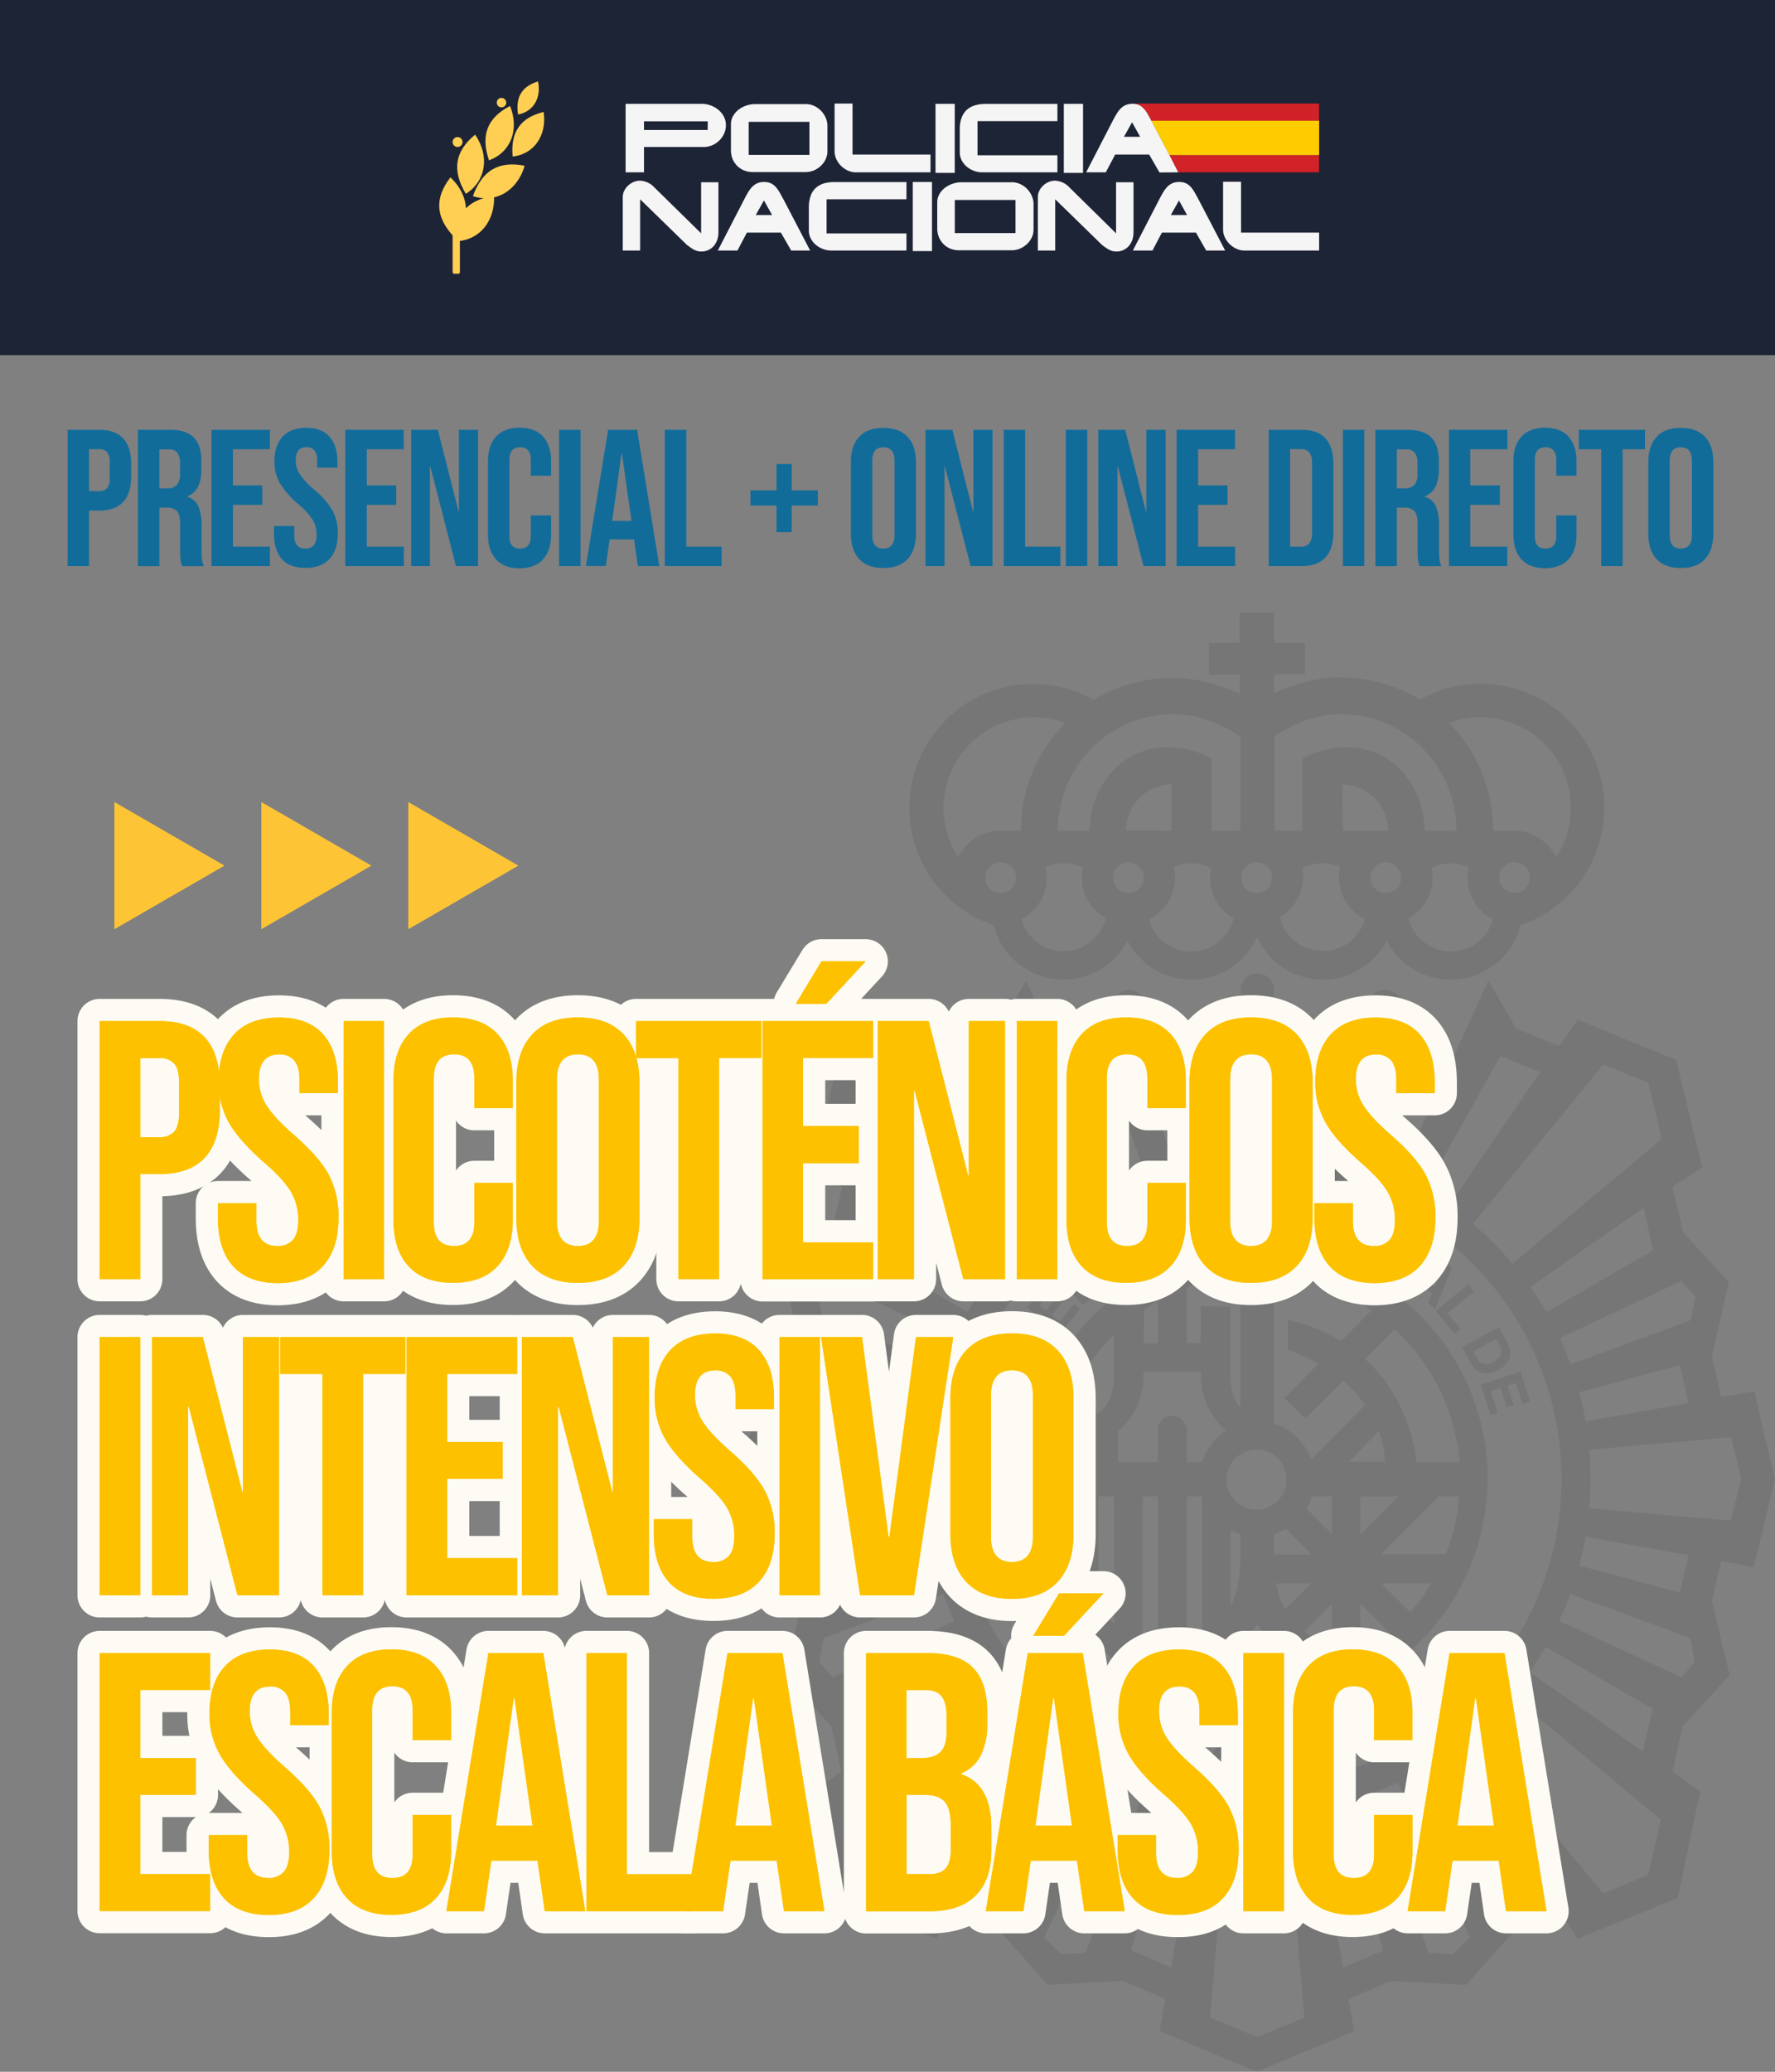 <svg xmlns="http://www.w3.org/2000/svg" id="Capa_1" data-name="Capa 1" viewBox="0 0 600 700"><rect x="0" y="0" width="600" height="700" fill="#808080" stroke="none"/><defs><style>.cls-1{fill:#232322;opacity:.1}.cls-2{fill:#1d2435}.cls-3{fill:#fdc535}.cls-4{fill:none;stroke:#fdfbf4;stroke-linecap:round;stroke-linejoin:round;stroke-width:15px}.cls-5{fill:#ffce00}.cls-6{fill:#fdc100}.cls-7{fill:#126c9a}.cls-8{fill:#d12227}.cls-9{fill:#fc0}.cls-10{fill:#f5f5f5}.cls-11{fill:#ffcf53}</style></defs><title>bs-intensivo-psicotécnicos-teoria-presencial-online-directo</title><path d="M376.14 339.91a5.52 5.52 0 1 1 5.51 5.52 5.54 5.54 0 0 1-5.51-5.52m86.51 0a5.54 5.54 0 0 0 5.52 5.52 5.52 5.52 0 1 0-5.52-5.52m-43.25-5.46a5.65 5.65 0 1 0 5.64-5.52 5.57 5.57 0 0 0-5.64 5.52m-78 126.94c-3.18-.67-5.78 1.17-6.81 4.13-1.44 4.12.85 7.62 4.79 9s7.8-.09 9.24-4.22a6 6 0 0 0-3.45-7.8l-1 2.83c1.66.85 2.6 2.28 2 4-.9 2.69-3.5 2.91-5.74 2.06s-4.25-2.6-3.36-5.24a3.19 3.19 0 0 1 3.36-2.15zm3.23-15.91l-1.53 2.73 7.71 4.26c1.84 1 2.38 2.15 1.3 4-1.21 2.19-2.73 1.83-4.12 1.07l-7.71-4.26-1.52 2.74 7.71 4.26c3.36 1.83 6 .85 7.84-2.51s1.3-6.19-2.06-8.07zm13.71 5.15l6.73-8.38-2.07-1.66-4.76 6-2.73-2.19 4.35-5.34-1.93-1.52-4.26 5.29-2.37-1.93 4.66-5.78-2-1.66-6.73 8.34zm4.8-17.48l2.51-2.28c1-1 1.17-1.93.22-3s-1.83-.9-2.91 0l-2.51 2.28zm-6.5-2.51l5.65-5.11a4 4 0 0 1 5.74.14 3.48 3.48 0 0 1 .67 4.12c1.39-.76 2.73.09 3.72 1.08a7.78 7.78 0 0 0 2.69 2.06l-2.29 2.07a14.77 14.77 0 0 1-2.69-2.2c-1.16-.89-2.06-1.07-3.18 0l-2.29 2.07 3.68 4.12-2.29 2.01zM375 424.1l2.07-1.3c1.21-.76 2.15-1.75 1.16-3.28s-2.19-1.07-3.45-.31l-2.06 1.3zm-6.27-3.9l5.33-3.5c3-1.93 5.34-.76 6.55 1.17s1.39 4.57-1.62 6.5l-2.73 1.74 2.73 4.26-2.6 1.66zm17.88-2.42c.9 2.19 2.83 3.9 5.43 2.73s2.6-3.72 1.61-5.87-3-4-5.51-2.91-2.51 3.76-1.53 6m-2.91 1.3c-1.66-3.9-.67-7.94 3.27-9.69s7.71.23 9.37 4 .63 7.8-3.36 9.55-7.58-.18-9.28-3.9m21.16-.72l2.91-.45-1.52-9.37h.09l7.26 8.47 3.14-.53-2.2-14-3 .45 1.43 9.37-7.3-8.47-3.05.44zm17.3-7.62l3.68-.09-1.93-5.2zm.09-8.83l3.18-.09 5.57 14.21-3.18.09-1.17-3.14-5.24.09-1.08 3.18-3.13.09zm23.36 6.9c.13-3.27-2.16-5.51-5.25-6-4.35-.67-7.4 2.16-8 6.33s1.39 7.71 5.73 8.38a5.94 5.94 0 0 0 7-4.75l-3-.45c-.53 1.84-1.74 2.91-3.67 2.69-2.74-.45-3.45-3-3.05-5.25s1.84-4.66 4.57-4.21a3.1 3.1 0 0 1 2.69 3zm-.18 10l3 .76 3.68-13.67-3.05-.85zm10-4.35c-.85 2.2-.76 4.8 1.83 5.87s4.44-.76 5.34-3 .85-4.88-1.75-6-4.53.76-5.42 3m-2.83-1.12c1.53-3.9 5.11-6 9.24-4.26s5.24 5.65 3.67 9.55c-1.52 3.72-5.2 5.87-9.23 4.21s-5.25-5.69-3.68-9.5m11.66 12.73l2.42 1.61 5.11-7.93h.09l-.23 11.16 2.6 1.75 7.71-11.92-2.42-1.62-5.2 7.94.23-11.21-2.6-1.66zm18.06 6.41l2.69 2.51 2.2-5zm6.14-6.19l2.38 2.2-5.78 14-2.38-2.2 1.39-3-3.9-3.59-3 1.53-2.32-2.01zm-3.13 16.81l6.27 7.8 2.06-1.66-4.34-5.33 9-7.31-2-2.42zM498 456.6l1.3 2.42c.85 1.61 2.69 2.6 5.42 1.16 2.51-1.3 3.68-3.05 2.2-5.78l-1.08-2zm8.69-8.16l2.92 5.42c1.74 3.27 1 6.81-3.14 9-3.59 2-7.26 1.53-9.33-2.28l-2.91-5.43zm-6.18 19.45l3.36 10.22 2.42-.85-2.4-7.26 3.37-1.08 2.06 6.55 2.37-.76-2.15-6.55 2.92-.9 2.28 7.09 2.42-.85-3.16-10.09zM393.13 584l2.28.76c1.39.45 2.69.54 3.28-1.17s-.54-2.42-1.93-2.91l-2.29-.76zm-.76-7.36l6 2.07c3.28 1.16 3.9 3.67 3.14 5.87s-2.73 3.81-6.1 2.69l-3-1.08-1.66 4.8-3-1zm11.43 11.17c-.45 2.37.13 4.88 2.91 5.33s4.21-1.61 4.66-3.9-.09-5-2.82-5.51-4.26 1.66-4.75 4.08m-3.05-.54c.85-4.22 4-6.86 8.25-6s6.18 4.57 5.42 8.7-4 6.72-8.25 5.87-6.18-4.53-5.42-8.56m14.3 9.55l9.91.67.22-2.6-6.86-.45.76-11.61-3.05-.13zm11.47.44l3.14-.09-.49-14.16-3.14.09zm16.59-11.11a5.75 5.75 0 0 0-6.72-4.22c-4.35.63-6.41 4.22-5.88 8.39s3.59 6.94 7.94 6.32c3.45-.45 5.51-3 5.33-6.64l-3 .41c0 1.92-.85 3.36-2.73 3.58-2.74.41-4.12-1.84-4.48-4.21s.4-5 3.13-5.34a3.14 3.14 0 0 1 3.46 2.07zm3.27 8.69l3-.76-3.45-13.72-3 .77zm7.13-7.57l3.49-1.18-3.45-4.35zm-2.6-8.29l3-1.08 9.59 11.65-3.05 1.08-2.01-2.64-5 1.75v3.36l-3 1zM409 681.71l6-69.3c3.27.31 6.54.45 9.86.45s6.63-.14 9.91-.45l6.18 69.3-16 6.55zm35.68-70.6c3.14-.63 6.28-1.3 9.37-2.06l13.45 50-13.5 5.76-9.37-53.7m19-5.11c3-1.17 6-2.38 8.92-3.72l24.34 52.27-5.65 5.64-8.38-.4L463.64 606m18.15-8.61c2.74-1.61 5.52-3.36 8.07-5.2l31.07 45-13.67 5.42-25.47-45.23m15.65-11.07A113.84 113.84 0 0 0 511 572.74l50.43 42.14-4.26 18.55-15.17 6.32-44.56-53.43m19.63-21.43c1.93-2.73 3.72-5.55 5.43-8.47l36.17 21-3.36 14.35-38.24-26.86m10-17.25a84.31 84.31 0 0 0 3.72-9.1l40.52 14.88 1.62 8.07-4.58 5.2-41.28-19.05m6.77-18.66c.85-3.18 1.52-6.41 2.15-9.77l34.87 6.19-3 12.68-34.02-9.1m3.36-19.41a105 105 0 0 0 .45-10c0-3.27-.09-6.55-.41-9.77l47.92-4.22 3.45 14-3.61 14.19-47.83-4.17M536 480.26a89.67 89.67 0 0 0-2.2-9.86l34-9.14 2.95 12.82-34.75 6.18M530.88 461a86.84 86.84 0 0 0-3.68-8.83l41.15-19.36 4.8 5.33-1.75 8L530.88 461m-8.16-17.7c-1.66-2.92-3.5-5.74-5.42-8.47l38.32-26.77 3.14 14.44-36 20.8M511.24 427a111.25 111.25 0 0 0-13.35-13.49L542 359.64l15.19 6.27 4.57 18.92L511.24 427m-21.33-19.77c-2.6-1.84-5.25-3.58-8.07-5.2l25.33-45.23 13.44 5.43-30.7 45m-17-9.95a75.52 75.52 0 0 0-9.1-3.72l10.85-30a118.22 118.22 0 0 1 11.43 5l-13.18 28.73m17.8-38.82a155.43 155.43 0 0 0-65.85-14.66 152.8 152.8 0 0 0-65.53 14.66l-12.46-27.07-9.37 16.09-14.57 6-6.27-8.92-33.26 13.59-8.84 36.31 10.09 6.63-3.65 15.33-15.42 16.86 5.74 25.32-3.14 13.45-11.18-1.84-7 29.68 7.17 29.67 10.89-2 3.14 13.58-6 25 15.8 17.12 3.36 15.33-9.36 6.64 7.62 36.08L316.43 655l6.1-9.1 14.75 5.78 16.85 18.92 25.51-1.3 14.25 6.1-1.89 10.88L424.87 700l32.9-13.72-1.93-10.84 14.25-6.1 25.51 1.3 16.86-18.92 14.74-5.78 6.1 9.1 33.8-13.72 7.62-36.08-9.37-6.64 3.45-15.33L584.67 566l-6-25 3.14-13.58 11 2.06 7.19-29.67-7-29.68-11.2 1.8-3.14-13.45 5.74-25.24-15.4-16.85-3.68-15.33 10.09-6.64-8.84-36.31-33.26-13.58-6.27 8.92-14.57-6-9.37-16.09-12.46 27.12m-127.08 9.68c3.81-1.74 7.62-3.36 11.61-4.88l10.85 30.12c-3.14 1.17-6.1 2.42-9.1 3.81l-13.36-29.05m23.76-8.6c4-1.08 8.06-2 12.28-2.74l5.56 31.52a99 99 0 0 0-9.69 2.15zm24.92-4.44c4.12-.4 8.34-.54 12.51-.54 4.34 0 8.6.14 12.73.54L434.77 387c-3.27-.32-6.54-.45-9.9-.45s-6.64.13-9.87.45zm37.88 1.61a123.13 123.13 0 0 1 12.28 2.83l-8.16 30.88c-3.18-.85-6.41-1.52-9.68-2.15zM367.94 402c-2.74 1.66-5.43 3.45-8.07 5.25l-30.66-45 13.44-5.42L367.94 402m-16 11.48a111.91 111.91 0 0 0-13.35 13.49l-50.43-42.18 4.57-18.92 15.19-6.27 44 53.88m-19.45 21.34a89.8 89.8 0 0 0-5.33 8.47l-36-20.76 3.14-14.43 38.15 26.72m-10 17.34c-1.3 2.92-2.51 5.88-3.67 8.83l-40.44-14.79-1.74-8 4.79-5.34 41.06 19.32m-6.59 18.29a99.59 99.59 0 0 0-2.19 9.86L279 474.08l3-12.82 34 9.14m-3.51 19.6c-.32 3.18-.41 6.5-.41 9.77s.14 6.72.45 10l-47.74 4.17-3.58-14.12 3.45-14 47.83 4.18m1.3 29.36c.54 3.27 1.3 6.54 2.15 9.77l-33.89 9-3-12.69 34.7-6.09m5.11 19.23a94.58 94.58 0 0 0 3.81 9.1l-41.2 19-4.57-5.2 1.61-8.07 40.35-14.83m8.38 17.93c1.66 2.91 3.5 5.74 5.42 8.56l-38.14 26.76-3.37-14.34 36.09-21m11.52 16.36a120.14 120.14 0 0 0 13.49 13.58l-44.46 53.34-15.2-6.32-4.26-18.55 50.43-42M360 592.19c2.6 1.84 5.24 3.59 8.07 5.2l-25.42 45.19-13.67-5.43 31-45m17.39 10.13c2.91 1.3 5.87 2.6 8.92 3.73L367 659.84l-8.38.4-5.62-5.65 24.34-52.27m18.47 6.73a79.81 79.81 0 0 0 9.37 2l-9.37 53.7-13.45-5.78 13.45-49.89m-73.55-109.36c0-56.84 45.95-102.92 102.65-102.92a102.92 102.92 0 0 1 0 205.84c-56.7 0-102.65-46.08-102.65-102.92m180.6 0a78 78 0 1 1-78-78.22 78.15 78.15 0 0 1 78 78.22zm-31.42-50.61l-10 10.09c15.56 14.12 17.17 33.17 17.31 34.8h14.65a69.29 69.29 0 0 0-21.96-44.89zM430.6 481a19.58 19.58 0 0 1 12.6 12.05l18.24-18.33a44.47 44.47 0 0 0-7.44-8.22l-12.82 12.82-7-7 11.52-11.61a74 74 0 0 0-10.4-4.66v-10.12a59.52 59.52 0 0 1 18 7.17l10.31-10.31a67.93 67.93 0 0 0-32.95-11.74zm12.73 44.24v-.09l-8.6-8.61a20.1 20.1 0 0 1-4.13 1.84v6.86zm-12 9.77a30.74 30.74 0 0 0 3 8.83l8.87-8.84zm-6.5-45.23a10.5 10.5 0 0 0-5.74 1.75 9 9 0 0 0-2.51 2.42 10.08 10.08 0 0 0-1.93 6 10.3 10.3 0 0 0 1.75 5.74 10 10 0 0 0 2.6 2.6 9.62 9.62 0 0 0 5.74 1.75 10.27 10.27 0 0 0 5.73-1.75 10 10 0 0 0 2.6-2.6 9.64 9.64 0 0 0 1.75-5.74 10 10 0 0 0-1.93-6 6.4 6.4 0 0 0-2.37-2.42 9.4 9.4 0 0 0-5.65-1.72zM416 517v25.73c1.92-4 3.13-9.14 3.27-15.78v-8.56A23 23 0 0 1 416 517zm-14.8-63.16h4.66v-12.49l10.09.09v24.66s.13 5.87 3.27 9.46v-44.47a75.49 75.49 0 0 0-18 4zm-14.52.09h4.66v-14.3a51.74 51.74 0 0 0-4.66 2.92zm-25.1 51.64h-5a70.62 70.62 0 0 0 5 20.75zm15.06 0h-5.34v37.07c1.66 2.06 3.46 4 5.34 6zm0-54.78a68.6 68.6 0 0 0-20.08 43.13h11.65v-15.54c8.07-1 8.38-12.28 8.38-12.28v-15.29zm14.79 54.78h-5.2v50a34.71 34.71 0 0 0 5.2.4zm9.77-22.14V494h5.2a19.5 19.5 0 0 1 8-10.62c-1.21-1.08-9.24-8.16-8.34-19.91h-19.57a24.22 24.22 0 0 1-8.49 20.07V494h13.36v-10.55a4.89 4.89 0 1 1 9.77 0zm0 71.45a29.94 29.94 0 0 0 5.2-2v-47.29h-5.2zM446.7 565c-13.72-4-21.74-16-21.74-16s-8 11.93-21.83 16a69.55 69.55 0 0 0 43.57 0zm3.49-23l-9.32 9.32a25.31 25.31 0 0 0 9.32 4zm0-23.71v-12.7h-6.72a20.26 20.26 0 0 1-1.84 4.12zm5.65-24.39h12.37a35.76 35.76 0 0 0-2.15-10.31zm4 11.7v12.82l12.82-12.82zm10 46.26l-10-10V556a52.41 52.41 0 0 0 5.56-.62c1.51-1.2 2.99-2.32 4.43-3.53zM483.77 535h-16.86l9.77 9.77a59.46 59.46 0 0 0 7.09-9.77zm9.5-29.45h-6.81l-19.59 19.59h21.83a68 68 0 0 0 4.57-19.55zm49-232.65A41.86 41.86 0 0 1 514 312.62a24.39 24.39 0 0 1-45.27 5.24 24.31 24.31 0 0 1-43.8-1.3 24.3 24.3 0 0 1-43.79 1.3 24.4 24.4 0 0 1-45.28-5.24 41.87 41.87 0 0 1 13.36-81.54 41.26 41.26 0 0 1 20.53 5.42 50.13 50.13 0 0 1 26.4-7.4c11.3-.4 22.91 5.34 22.91 5.34V228h-10.4v-10.77H419V207h11.7v10.22h10.4v10.62h-10.4v6.41s11.52-5.74 22.81-5.33a51.78 51.78 0 0 1 26.49 7.49 41.17 41.17 0 0 1 20.49-5.41 41.83 41.83 0 0 1 41.82 41.94zm-198.81 23.67a5.2 5.2 0 1 0-5.2 5.2 5.2 5.2 0 0 0 5.2-5.2zm1.62-15.92a51.77 51.77 0 0 1 15-36.39 30.58 30.58 0 0 0-36.18 45.4 15.78 15.78 0 0 1 14.26-9zm28.73 29.59a15.92 15.92 0 0 1-7.85-17 14.53 14.53 0 0 0-6.5-1.53 14 14 0 0 0-6 1.3 18.54 18.54 0 0 1 .4 3.45 15.78 15.78 0 0 1-8.61 14.12 14.78 14.78 0 0 0 28.56-.31zm12.82-13.67a5.2 5.2 0 0 0-5.2-5.2 5.15 5.15 0 0 0-5.2 5.2 5.2 5.2 0 0 0 10.4 0zm9.37-15.92V265a15.59 15.59 0 0 0-15.33 15.64zm21 29.59a15.7 15.7 0 0 1-8-13.72 18.69 18.69 0 0 1 .4-3.18 15 15 0 0 0-6.72-1.61 15.19 15.19 0 0 0-5.88 1.21 17.61 17.61 0 0 1 .41 3.49 15.82 15.82 0 0 1-8.79 14.21 14.78 14.78 0 0 0 28.6-.4zm2.24-29.59v-31.82s-10.31-7.71-22.9-7.49c-21.43 0-38.78 17.84-38.78 39.31h10.76c0-15 11.21-28.68 27-28.15a30.62 30.62 0 0 1 14.26 3.81v24.34zM430 296.57a5.2 5.2 0 1 0-10.4 0 5.2 5.2 0 1 0 10.4 0zm.76-47.74v31.82h9.55v-24.34a30.56 30.56 0 0 1 14.25-3.81c15.78-.53 27 13.18 27 28.15h10.76c0-21.51-17.3-39.31-38.78-39.31-12.49-.22-22.8 7.49-22.8 7.49zm23.13 31.82h15.31a15.59 15.59 0 0 0-15.42-15.55zm7.48 29.9a15.81 15.81 0 0 1-8.78-14.21 32.05 32.05 0 0 1 .45-3.45 15.24 15.24 0 0 0-5.88-1.21 15.54 15.54 0 0 0-6.94 1.66 24.06 24.06 0 0 1 .22 3.05 15.64 15.64 0 0 1-7.8 13.49 14.81 14.81 0 0 0 14.43 11.43 14.63 14.63 0 0 0 14.28-10.76zm12.29-14a5.2 5.2 0 1 0-10.4 0 5.15 5.15 0 0 0 5.2 5.2 5.21 5.21 0 0 0 5.18-5.18zm31 14.07a15.78 15.78 0 0 1-8.2-17.61 14.6 14.6 0 0 0-12.51.22 15.89 15.89 0 0 1-7.84 17.08 14.88 14.88 0 0 0 14.34 11.16 14.72 14.72 0 0 0 12.23-6.47 18.56 18.56 0 0 0 1.93-4.36zm12.46-14.07a5.2 5.2 0 1 0-5.2 5.2 5.2 5.2 0 0 0 5.15-5.18zM531 272.94a30.6 30.6 0 0 0-30.52-30.61 29.92 29.92 0 0 0-10.63 1.93 51.7 51.7 0 0 1 14.89 36.39h6.85a16 16 0 0 1 14.44 9 30.51 30.51 0 0 0 4.97-16.71zm-87.14 305l-1.16 2.42 2.37-.63 1.44-2.51z" class="cls-1"/><path d="M0 0h600v120H0z" class="cls-2"/><path d="M75.88 292.48l-18.61 10.74-18.6 10.74v-42.97l18.6 10.74 18.61 10.75zM125.55 292.48l-18.6 10.74-18.61 10.74v-42.97l18.61 10.74 18.6 10.75zM175.22 292.48l-18.6 10.74-18.6 10.74v-42.97l18.6 10.74 18.6 10.75z" class="cls-3"/><path d="M33.69 345h20.17q10.22 0 15.32 5.48t5.11 16.07v8.59q0 10.59-5.11 16.07t-15.32 5.48h-6.47v35.5h-13.7zm20.17 39.23a6.46 6.46 0 0 0 5-1.86q1.68-1.87 1.68-6.36V365.7q0-4.49-1.68-6.36a6.46 6.46 0 0 0-5-1.86h-6.47v26.77z" class="cls-4"/><path d="M78.77 427.79q-5.1-5.67-5.1-16.26v-5h13v6q0 8.48 7.1 8.47a6.67 6.67 0 005.23-2.06c1.2-1.37 1.81-3.59 1.81-6.66a18.47 18.47 0 00-2.49-9.65q-2.49-4.19-9.22-10-8.48-7.47-11.83-13.51a27.6 27.6 0 01-3.36-13.64q0-10.33 5.23-16t15.19-5.67q9.84 0 14.89 5.67t5 16.26v3.61h-13v-4.49q0-4.47-1.75-6.53a6.31 6.31 0 00-5.1-2.06q-6.85 0-6.85 8.35a16.48 16.48 0 002.55 8.84q2.55 4.11 9.28 10 8.6 7.47 11.83 13.58a30.11 30.11 0 013.24 14.32q0 10.71-5.29 16.44t-15.39 5.73q-9.86-.08-14.97-5.74zM116.14 345h13.7v87.19h-13.7zM138.12 427.85q-5.17-5.61-5.12-15.85v-46.8q0-10.21 5.17-15.82t15-5.61q9.84 0 15 5.61t5.17 15.82v9.21h-13v-10.08q0-8.1-6.85-8.1t-6.85 8.1V413q0 8 6.85 8t6.85-8v-13.3h13V412q0 10.22-5.17 15.82t-15 5.6q-9.88.03-15.05-5.57zM179.91 427.72q-5.37-5.72-5.36-16.19V365.7q0-10.47 5.36-16.2t15.44-5.73q10.1 0 15.44 5.73t5.36 16.2v45.83q0 10.47-5.36 16.19t-15.44 5.73q-10.09 0-15.44-5.73zm22.54-15.32v-47.58q0-8.6-7.1-8.59t-7.1 8.59v47.58q0 8.6 7.1 8.6t7.1-8.6z" class="cls-4"/><path d="M229.35 357.48H215V345h42.35v12.46h-14.3v74.73h-13.7zM257.75 345h37.37v12.46h-23.67v23h18.81V393h-18.81v26.78h23.67v12.46h-37.37zm19.93-20.18h14.94l-13.32 14.35H269zM296.73 345h17.19l13.33 52.19h.25V345h12.21v87.19h-14.08l-16.44-63.65h-.25v63.65h-12.21zM343.69 345h13.7v87.19h-13.7zM365.67 427.85q-5.18-5.61-5.17-15.82V365.2q0-10.21 5.17-15.82t15-5.61q9.84 0 15 5.61t5.17 15.82v9.21h-13v-10.08q0-8.1-6.85-8.1t-6.85 8.1V413q0 8 6.85 8t6.85-8v-13.3h13V412q0 10.22-5.17 15.82t-15 5.6q-9.83.03-15-5.57zM407.46 427.72q-5.35-5.72-5.36-16.19V365.7q0-10.47 5.36-16.2t15.44-5.73q10.1 0 15.45 5.73t5.35 16.2v45.83q0 10.47-5.35 16.19t-15.45 5.73q-10.08 0-15.44-5.73zM430 412.4v-47.58q0-8.6-7.1-8.59t-7.1 8.59v47.58q0 8.6 7.1 8.6t7.1-8.6zM449.43 427.79q-5.1-5.67-5.11-16.26v-5h13v6q0 8.48 7.1 8.47a6.68 6.68 0 005.29-2.06c1.2-1.37 1.81-3.59 1.81-6.66a18.47 18.47 0 00-2.5-9.65q-2.49-4.19-9.21-10-8.47-7.47-11.83-13.51a27.5 27.5 0 01-3.37-13.64q0-10.33 5.23-16t15.2-5.67q9.84 0 14.88 5.67t5.05 16.26v3.61H472v-4.49q0-4.47-1.74-6.53a6.32 6.32 0 00-5.11-2.06q-6.84 0-6.85 8.35a16.4 16.4 0 002.56 8.84q2.55 4.11 9.28 10 8.59 7.47 11.83 13.58a30.11 30.11 0 013.24 14.32q0 10.71-5.3 16.44t-15.38 5.73q-9.99-.08-15.1-5.74zM33.69 451.78h13.7V539h-13.7zM51.37 451.78h17.19L81.89 504h.25v-52.22h12.2V539H80.27l-16.44-63.68h-.25V539H51.37zM109 464.23H94.71v-12.45h42.35v12.45h-14.32V539H109zM137.44 451.78h37.36v12.45h-23.66v23h18.8v12.45h-18.8v26.78h23.66V539h-37.36zM176.42 451.78h17.19L206.93 504h.25v-52.22h12.21V539h-14.08l-16.44-63.65h-.25V539h-12.2zM226.11 534.54q-5.1-5.65-5.1-16.25v-5h13v6q0 8.46 7.1 8.47a6.67 6.67 0 005.29-2.06q1.82-2.06 1.81-6.66a18.5 18.5 0 00-2.49-9.66q-2.49-4.17-9.22-10-8.47-7.47-11.83-13.52a27.54 27.54 0 01-3.36-13.63q0-10.35 5.23-16t15.19-5.67q9.84 0 14.89 5.67t5 16.26v3.61h-13v-4.49q0-4.49-1.75-6.54a6.31 6.31 0 00-5.1-2.05q-6.85 0-6.85 8.34a16.49 16.49 0 002.55 8.85q2.55 4.11 9.28 10 8.6 7.47 11.83 13.58a30.11 30.11 0 013.28 14.21q0 10.71-5.29 16.44t-15.39 5.73q-9.96.04-15.07-5.63zM263.48 451.78h13.7V539h-13.7zM277.55 451.78h13.83l9 67.63h.25l9-67.63h12.58L308.94 539h-18.19zM326.62 534.48q-5.36-5.73-5.35-16.19v-45.83q0-10.47 5.35-16.2t15.45-5.73q10.08 0 15.44 5.73t5.36 16.2v45.83q0 10.46-5.36 16.19t-15.44 5.73q-10.07 0-15.45-5.73zm22.55-15.32v-47.58q0-8.59-7.1-8.59t-7.1 8.59v47.58q0 8.6 7.1 8.6t7.1-8.6zM33.69 558.54h37.36V571H47.39v23H66.2v12.45H47.39v26.78h23.66v12.46H33.69z" class="cls-4"/><path d="M75.66 641.3q-5.11-5.65-5.11-16.25v-5h13v6q0 8.46 7.1 8.47a6.67 6.67 0 005.29-2.06c1.2-1.37 1.81-3.59 1.81-6.66a18.51 18.51 0 00-2.5-9.66q-2.49-4.17-9.21-10-8.48-7.47-11.83-13.52A27.44 27.44 0 0170.8 579q0-10.35 5.23-16t15.2-5.67q9.84 0 14.88 5.67t5 16.26v3.61h-13v-4.49q0-4.49-1.74-6.54a6.31 6.31 0 00-5.11-2q-6.84 0-6.85 8.34a16.41 16.41 0 002.56 8.85q2.55 4.11 9.28 10 8.58 7.47 11.83 13.58a30.11 30.11 0 013.24 14.32q0 10.71-5.3 16.44T90.73 647q-9.96 0-15.07-5.7zM117.32 641.37q-5.17-5.61-5.17-15.82v-46.83q0-10.22 5.17-15.82t15-5.61q9.84 0 15 5.61t5.17 15.82v9.21h-13v-10.09q0-8.08-6.85-8.09t-6.85 8.09v48.71q0 8 6.85 8t6.85-8v-13.33h13v12.33q0 10.22-5.17 15.82t-15 5.6q-9.83.03-15-5.6zM165.09 558.54h18.56l14.19 87.19h-13.7l-2.49-17.32v.25h-15.57l-2.49 17.07h-12.7zM180 616.83l-6.1-43.1h-.25l-6 43.1zM198.22 558.54h13.7v74.73h22.54v12.46h-36.24z" class="cls-4"/><path d="M245.92 558.54h18.56l14.2 87.19H265l-2.49-17.32v.25h-15.59l-2.5 17.07h-12.7zm15 58.29l-6.11-43.1h-.25l-6 43.1zM292.75 558.54h20.67q10.59 0 15.45 4.92t4.85 15.13v3.49a23.85 23.85 0 01-2.18 11 12.74 12.74 0 01-6.66 6.1v.25q10.22 3.5 10.22 18.19v7.47q0 10.1-5.3 15.38t-15.51 5.3h-21.54zM311.8 594q4.11 0 6.17-2.12t2-7.1V580c0-3.15-.56-5.44-1.68-6.85s-2.88-2.12-5.29-2.12h-6.6v23zm2.49 39.23q3.61 0 5.36-1.93t1.74-6.66v-7.6q0-6-2.05-8.28t-6.79-2.31h-6.1v26.78z" class="cls-4"/><path d="M347.42 558.54H366l14.2 87.19h-13.7l-2.5-17.32v.25h-15.58l-2.49 17.07h-12.7zM358 538.36h15l-13.33 14.32h-10.38zm4.36 78.47l-6.1-43.1H356l-6 43.1z" class="cls-4"/><path d="M382.92 641.3q-5.1-5.65-5.1-16.25v-5h12.95v6q0 8.46 7.1 8.47a6.67 6.67 0 005.29-2.06c1.2-1.37 1.81-3.59 1.81-6.66a18.5 18.5 0 00-2.49-9.66q-2.5-4.17-9.22-10-8.47-7.47-11.83-13.52a27.54 27.54 0 01-3.37-13.62q0-10.35 5.23-16t15.2-5.67q9.84 0 14.88 5.67t5.05 16.26v3.61h-12.95v-4.49c0-3-.59-5.17-1.75-6.54a6.31 6.31 0 00-5.1-2q-6.86 0-6.85 8.34a16.49 16.49 0 002.55 8.85q2.55 4.11 9.28 10 8.59 7.47 11.83 13.58a30.11 30.11 0 013.24 14.32q0 10.71-5.3 16.44T398 647q-10 0-15.08-5.7zM420.29 558.54H434v87.19h-13.7zM442.27 641.37q-5.17-5.61-5.17-15.82v-46.83q0-10.22 5.17-15.82t15-5.61q9.83 0 15 5.61t5.16 15.82v9.21H464.5v-10.09q0-8.08-6.85-8.09t-6.85 8.09v48.71q0 8 6.85 8t6.85-8v-13.33h12.95v12.33q0 10.22-5.16 15.82t-15 5.6q-9.87.03-15.02-5.6z" class="cls-4"/><path d="M490 558.54h18.56l14.2 87.19h-13.7l-2.49-17.32v.25H491l-2.49 17.07h-12.68zm15 58.29l-6.1-43.1h-.25l-6 43.1z" class="cls-4"/><path d="M33.69 345h20.17q10.22 0 15.32 5.48t5.11 16.07v8.59q0 10.59-5.11 16.07t-15.32 5.48h-6.47v35.5h-13.7zm20.17 39.23a6.46 6.46 0 0 0 5-1.86q1.68-1.87 1.68-6.36V365.7q0-4.49-1.68-6.36a6.46 6.46 0 0 0-5-1.86h-6.47v26.77z" class="cls-5"/><path d="M78.77 427.79q-5.1-5.67-5.1-16.26v-5h13v6q0 8.48 7.1 8.47a6.67 6.67 0 005.23-2.06c1.2-1.37 1.81-3.59 1.81-6.66a18.47 18.47 0 00-2.49-9.65q-2.49-4.19-9.22-10-8.48-7.47-11.83-13.51a27.6 27.6 0 01-3.36-13.64q0-10.33 5.23-16t15.19-5.67q9.84 0 14.89 5.67t5 16.26v3.61h-13v-4.49q0-4.47-1.75-6.53a6.31 6.31 0 00-5.1-2.06q-6.85 0-6.85 8.35a16.48 16.48 0 002.55 8.84q2.55 4.11 9.28 10 8.6 7.47 11.83 13.58a30.11 30.11 0 013.24 14.32q0 10.71-5.29 16.44t-15.39 5.73q-9.86-.08-14.97-5.74zM116.14 345h13.7v87.19h-13.7zM138.12 427.85q-5.17-5.61-5.12-15.85v-46.8q0-10.21 5.17-15.82t15-5.61q9.84 0 15 5.61t5.17 15.82v9.21h-13v-10.08q0-8.1-6.85-8.1t-6.85 8.1V413q0 8 6.85 8t6.85-8v-13.3h13V412q0 10.22-5.17 15.82t-15 5.6q-9.88.03-15.05-5.57zM179.91 427.72q-5.37-5.72-5.36-16.19V365.7q0-10.47 5.36-16.2t15.44-5.73q10.1 0 15.44 5.73t5.36 16.2v45.83q0 10.47-5.36 16.19t-15.44 5.73q-10.09 0-15.44-5.73zm22.54-15.32v-47.58q0-8.6-7.1-8.59t-7.1 8.59v47.58q0 8.6 7.1 8.6t7.1-8.6z" class="cls-5"/><path d="M229.35 357.48H215V345h42.35v12.46h-14.3v74.73h-13.7zM257.75 345h37.37v12.46h-23.67v23h18.81V393h-18.81v26.78h23.67v12.46h-37.37zm19.93-20.18h14.94l-13.32 14.35H269zM296.73 345h17.19l13.33 52.19h.25V345h12.21v87.19h-14.08l-16.44-63.65h-.25v63.65h-12.21zM343.69 345h13.7v87.19h-13.7zM365.67 427.85q-5.18-5.61-5.17-15.82V365.2q0-10.21 5.17-15.82t15-5.61q9.84 0 15 5.61t5.17 15.82v9.21h-13v-10.08q0-8.1-6.85-8.1t-6.85 8.1V413q0 8 6.85 8t6.85-8v-13.3h13V412q0 10.22-5.17 15.82t-15 5.6q-9.83.03-15-5.57zM407.46 427.72q-5.35-5.72-5.36-16.19V365.7q0-10.47 5.36-16.2t15.44-5.73q10.1 0 15.45 5.73t5.35 16.2v45.83q0 10.47-5.35 16.19t-15.45 5.73q-10.08 0-15.44-5.73zM430 412.4v-47.58q0-8.6-7.1-8.59t-7.1 8.59v47.58q0 8.6 7.1 8.6t7.1-8.6zM449.43 427.79q-5.1-5.67-5.11-16.26v-5h13v6q0 8.48 7.1 8.47a6.68 6.68 0 005.29-2.06c1.2-1.37 1.81-3.59 1.81-6.66a18.47 18.47 0 00-2.5-9.65q-2.49-4.19-9.21-10-8.47-7.47-11.83-13.51a27.5 27.5 0 01-3.37-13.64q0-10.33 5.23-16t15.2-5.67q9.84 0 14.88 5.67t5.05 16.26v3.61H472v-4.49q0-4.47-1.74-6.53a6.32 6.32 0 00-5.11-2.06q-6.84 0-6.85 8.35a16.4 16.4 0 002.56 8.84q2.55 4.11 9.28 10 8.59 7.47 11.83 13.58a30.11 30.11 0 013.24 14.32q0 10.71-5.3 16.44t-15.38 5.73q-9.99-.08-15.1-5.74zM33.69 451.78h13.7V539h-13.7zM51.37 451.78h17.19L81.89 504h.25v-52.22h12.2V539H80.27l-16.44-63.68h-.25V539H51.37zM109 464.23H94.71v-12.45h42.35v12.45h-14.32V539H109zM137.44 451.78h37.36v12.45h-23.66v23h18.8v12.45h-18.8v26.78h23.66V539h-37.36zM176.42 451.78h17.19L206.93 504h.25v-52.22h12.21V539h-14.08l-16.44-63.65h-.25V539h-12.2zM226.11 534.54q-5.1-5.65-5.1-16.25v-5h13v6q0 8.46 7.1 8.47a6.67 6.67 0 005.29-2.06q1.82-2.06 1.81-6.66a18.5 18.5 0 00-2.49-9.66q-2.49-4.17-9.22-10-8.47-7.47-11.83-13.52a27.54 27.54 0 01-3.36-13.63q0-10.35 5.23-16t15.19-5.67q9.84 0 14.89 5.67t5 16.26v3.61h-13v-4.49q0-4.49-1.75-6.54a6.31 6.31 0 00-5.1-2.05q-6.85 0-6.85 8.34a16.49 16.49 0 002.55 8.85q2.55 4.11 9.28 10 8.6 7.47 11.83 13.58a30.11 30.11 0 013.28 14.21q0 10.71-5.29 16.44t-15.39 5.73q-9.96.04-15.07-5.63zM263.48 451.78h13.7V539h-13.7zM277.55 451.78h13.83l9 67.63h.25l9-67.63h12.58L308.94 539h-18.19zM326.62 534.48q-5.36-5.73-5.35-16.19v-45.83q0-10.47 5.35-16.2t15.45-5.73q10.08 0 15.44 5.73t5.36 16.2v45.83q0 10.46-5.36 16.19t-15.44 5.73q-10.07 0-15.45-5.73zm22.55-15.32v-47.58q0-8.59-7.1-8.59t-7.1 8.59v47.58q0 8.6 7.1 8.6t7.1-8.6zM33.69 558.54h37.36V571H47.39v23H66.2v12.45H47.39v26.78h23.66v12.46H33.69z" class="cls-5"/><path d="M75.66 641.3q-5.11-5.65-5.11-16.25v-5h13v6q0 8.46 7.1 8.47a6.67 6.67 0 005.29-2.06c1.2-1.37 1.81-3.59 1.81-6.66a18.51 18.51 0 00-2.5-9.66q-2.49-4.17-9.21-10-8.48-7.47-11.83-13.52A27.44 27.44 0 0170.8 579q0-10.35 5.23-16t15.2-5.67q9.84 0 14.88 5.67t5 16.26v3.61h-13v-4.49q0-4.49-1.74-6.54a6.31 6.31 0 00-5.11-2q-6.84 0-6.85 8.34a16.41 16.41 0 002.56 8.85q2.55 4.11 9.28 10 8.58 7.47 11.83 13.58a30.11 30.11 0 013.24 14.32q0 10.71-5.3 16.44T90.73 647q-9.96 0-15.07-5.7zM117.32 641.37q-5.17-5.61-5.17-15.82v-46.83q0-10.22 5.17-15.82t15-5.61q9.84 0 15 5.61t5.17 15.82v9.21h-13v-10.09q0-8.08-6.85-8.09t-6.85 8.09v48.71q0 8 6.85 8t6.85-8v-13.33h13v12.33q0 10.22-5.17 15.82t-15 5.6q-9.83.03-15-5.6zM165.09 558.54h18.56l14.19 87.19h-13.7l-2.49-17.32v.25h-15.57l-2.49 17.07h-12.7zM180 616.83l-6.1-43.1h-.25l-6 43.1zM198.22 558.54h13.7v74.73h22.54v12.46h-36.24z" class="cls-5"/><path d="M245.92 558.54h18.56l14.2 87.19H265l-2.49-17.32v.25h-15.59l-2.5 17.07h-12.7zm15 58.29l-6.11-43.1h-.25l-6 43.1zM292.75 558.54h20.67q10.59 0 15.45 4.92t4.85 15.13v3.49a23.85 23.85 0 01-2.18 11 12.74 12.74 0 01-6.66 6.1v.25q10.22 3.5 10.22 18.19v7.47q0 10.1-5.3 15.38t-15.51 5.3h-21.54zM311.8 594q4.11 0 6.17-2.12t2-7.1V580c0-3.15-.56-5.44-1.68-6.85s-2.88-2.12-5.29-2.12h-6.6v23zm2.49 39.23q3.61 0 5.36-1.93t1.74-6.66v-7.6q0-6-2.05-8.28t-6.79-2.31h-6.1v26.78z" class="cls-5"/><path d="M347.42 558.54H366l14.2 87.19h-13.7l-2.5-17.32v.25h-15.58l-2.49 17.07h-12.7zM358 538.36h15l-13.33 14.32h-10.38zm4.36 78.47l-6.1-43.1H356l-6 43.1z" class="cls-5"/><path d="M382.92 641.3q-5.1-5.65-5.1-16.25v-5h12.95v6q0 8.46 7.1 8.47a6.67 6.67 0 005.29-2.06c1.2-1.37 1.81-3.59 1.81-6.66a18.5 18.5 0 00-2.49-9.66q-2.5-4.17-9.22-10-8.47-7.47-11.83-13.52a27.54 27.54 0 01-3.37-13.62q0-10.35 5.23-16t15.2-5.67q9.84 0 14.88 5.67t5.05 16.26v3.61h-12.95v-4.49c0-3-.59-5.17-1.75-6.54a6.31 6.31 0 00-5.1-2q-6.86 0-6.85 8.34a16.49 16.49 0 002.55 8.85q2.55 4.11 9.28 10 8.59 7.47 11.83 13.58a30.11 30.11 0 013.24 14.32q0 10.71-5.3 16.44T398 647q-10 0-15.08-5.7zM420.29 558.54H434v87.19h-13.7zM442.27 641.37q-5.17-5.61-5.17-15.82v-46.83q0-10.22 5.17-15.82t15-5.61q9.83 0 15 5.61t5.16 15.82v9.21H464.5v-10.09q0-8.08-6.85-8.09t-6.85 8.09v48.71q0 8 6.85 8t6.85-8v-13.33h12.95v12.33q0 10.22-5.16 15.82t-15 5.6q-9.87.03-15.02-5.6z" class="cls-5"/><path d="M490 558.54h18.56l14.2 87.19h-13.7l-2.49-17.32v.25H491l-2.49 17.07h-12.68zm15 58.29l-6.1-43.1h-.25l-6 43.1z" class="cls-5"/><path d="M33.69 345h20.17q10.22 0 15.32 5.48t5.11 16.07v8.59q0 10.59-5.11 16.07t-15.32 5.48h-6.47v35.5h-13.7zm20.17 39.23a6.46 6.46 0 0 0 5-1.86q1.68-1.87 1.68-6.36V365.7q0-4.49-1.68-6.36a6.46 6.46 0 0 0-5-1.86h-6.47v26.77z" class="cls-6"/><path d="M78.77 427.79q-5.1-5.67-5.1-16.26v-5h13v6q0 8.48 7.1 8.47a6.67 6.67 0 005.23-2.06c1.2-1.37 1.81-3.59 1.81-6.66a18.47 18.47 0 00-2.49-9.65q-2.49-4.19-9.22-10-8.48-7.47-11.83-13.51a27.6 27.6 0 01-3.36-13.64q0-10.33 5.23-16t15.19-5.67q9.84 0 14.89 5.67t5 16.26v3.61h-13v-4.49q0-4.47-1.75-6.53a6.31 6.31 0 00-5.1-2.06q-6.85 0-6.85 8.35a16.48 16.48 0 002.55 8.84q2.55 4.11 9.28 10 8.6 7.47 11.83 13.58a30.11 30.11 0 013.24 14.32q0 10.71-5.29 16.44t-15.39 5.73q-9.86-.08-14.97-5.74zM116.14 345h13.7v87.19h-13.7zM138.12 427.85q-5.17-5.61-5.12-15.85v-46.8q0-10.21 5.17-15.82t15-5.61q9.84 0 15 5.61t5.17 15.82v9.21h-13v-10.08q0-8.1-6.85-8.1t-6.85 8.1V413q0 8 6.85 8t6.85-8v-13.3h13V412q0 10.22-5.17 15.82t-15 5.6q-9.88.03-15.05-5.57zM179.91 427.72q-5.37-5.72-5.36-16.19V365.7q0-10.47 5.36-16.2t15.44-5.73q10.1 0 15.44 5.73t5.36 16.2v45.83q0 10.47-5.36 16.19t-15.44 5.73q-10.09 0-15.44-5.73zm22.54-15.32v-47.58q0-8.6-7.1-8.59t-7.1 8.59v47.58q0 8.6 7.1 8.6t7.1-8.6z" class="cls-6"/><path d="M229.35 357.48H215V345h42.35v12.46h-14.3v74.73h-13.7zM257.75 345h37.37v12.46h-23.67v23h18.81V393h-18.81v26.78h23.67v12.46h-37.37zm19.93-20.18h14.94l-13.32 14.35H269zM296.73 345h17.19l13.33 52.19h.25V345h12.21v87.19h-14.08l-16.44-63.65h-.25v63.65h-12.21zM343.69 345h13.7v87.19h-13.7zM365.67 427.85q-5.18-5.61-5.17-15.82V365.2q0-10.21 5.17-15.82t15-5.61q9.84 0 15 5.61t5.17 15.82v9.21h-13v-10.08q0-8.1-6.85-8.1t-6.85 8.1V413q0 8 6.85 8t6.85-8v-13.3h13V412q0 10.22-5.17 15.82t-15 5.6q-9.83.03-15-5.57zM407.46 427.72q-5.35-5.72-5.36-16.19V365.7q0-10.47 5.36-16.2t15.44-5.73q10.1 0 15.45 5.73t5.35 16.2v45.83q0 10.47-5.35 16.19t-15.45 5.73q-10.08 0-15.44-5.73zM430 412.4v-47.58q0-8.6-7.1-8.59t-7.1 8.59v47.58q0 8.6 7.1 8.6t7.1-8.6zM449.43 427.79q-5.1-5.67-5.11-16.26v-5h13v6q0 8.48 7.1 8.47a6.68 6.68 0 005.29-2.06c1.2-1.37 1.81-3.59 1.81-6.66a18.47 18.47 0 00-2.5-9.65q-2.49-4.19-9.21-10-8.47-7.47-11.83-13.51a27.5 27.5 0 01-3.37-13.64q0-10.33 5.23-16t15.2-5.67q9.84 0 14.88 5.67t5.05 16.26v3.61H472v-4.49q0-4.47-1.74-6.53a6.32 6.32 0 00-5.11-2.06q-6.84 0-6.85 8.35a16.4 16.4 0 002.56 8.84q2.55 4.11 9.28 10 8.59 7.47 11.83 13.58a30.11 30.11 0 013.24 14.32q0 10.71-5.3 16.44t-15.38 5.73q-9.99-.08-15.1-5.74zM33.69 451.78h13.7V539h-13.7zM51.37 451.78h17.19L81.89 504h.25v-52.22h12.2V539H80.27l-16.44-63.68h-.25V539H51.37zM109 464.23H94.71v-12.45h42.35v12.45h-14.32V539H109zM137.44 451.78h37.36v12.45h-23.66v23h18.8v12.45h-18.8v26.78h23.66V539h-37.36zM176.42 451.78h17.19L206.93 504h.25v-52.22h12.21V539h-14.08l-16.44-63.65h-.25V539h-12.2zM226.11 534.54q-5.1-5.65-5.1-16.25v-5h13v6q0 8.46 7.1 8.47a6.67 6.67 0 005.29-2.06q1.82-2.06 1.81-6.66a18.5 18.5 0 00-2.49-9.66q-2.49-4.17-9.22-10-8.47-7.47-11.83-13.52a27.54 27.54 0 01-3.36-13.63q0-10.35 5.23-16t15.19-5.67q9.84 0 14.89 5.67t5 16.26v3.61h-13v-4.49q0-4.49-1.75-6.54a6.31 6.31 0 00-5.1-2.05q-6.85 0-6.85 8.34a16.49 16.49 0 002.55 8.85q2.55 4.11 9.28 10 8.6 7.47 11.83 13.58a30.11 30.11 0 013.28 14.21q0 10.71-5.29 16.44t-15.39 5.73q-9.96.04-15.07-5.63zM263.48 451.78h13.7V539h-13.7zM277.55 451.78h13.83l9 67.63h.25l9-67.63h12.58L308.94 539h-18.19zM326.62 534.48q-5.36-5.73-5.35-16.19v-45.83q0-10.47 5.35-16.2t15.45-5.73q10.08 0 15.44 5.73t5.36 16.2v45.83q0 10.46-5.36 16.19t-15.44 5.73q-10.07 0-15.45-5.73zm22.55-15.32v-47.58q0-8.59-7.1-8.59t-7.1 8.59v47.58q0 8.6 7.1 8.6t7.1-8.6zM33.69 558.54h37.36V571H47.39v23H66.2v12.45H47.39v26.78h23.66v12.46H33.69z" class="cls-6"/><path d="M75.66 641.3q-5.11-5.65-5.11-16.25v-5h13v6q0 8.46 7.1 8.47a6.67 6.67 0 005.29-2.06c1.2-1.37 1.81-3.59 1.81-6.66a18.51 18.51 0 00-2.5-9.66q-2.49-4.17-9.21-10-8.48-7.47-11.83-13.52A27.44 27.44 0 0170.8 579q0-10.35 5.23-16t15.2-5.67q9.84 0 14.88 5.67t5 16.26v3.61h-13v-4.49q0-4.49-1.74-6.54a6.31 6.31 0 00-5.11-2q-6.84 0-6.85 8.34a16.41 16.41 0 002.56 8.85q2.55 4.11 9.28 10 8.58 7.47 11.83 13.58a30.11 30.11 0 013.24 14.32q0 10.71-5.3 16.44T90.73 647q-9.96 0-15.07-5.7zM117.32 641.37q-5.17-5.61-5.17-15.82v-46.83q0-10.22 5.17-15.82t15-5.61q9.84 0 15 5.61t5.17 15.82v9.21h-13v-10.09q0-8.08-6.85-8.09t-6.85 8.09v48.71q0 8 6.85 8t6.85-8v-13.33h13v12.33q0 10.22-5.17 15.82t-15 5.6q-9.83.03-15-5.6zM165.09 558.54h18.56l14.19 87.19h-13.7l-2.49-17.32v.25h-15.57l-2.49 17.07h-12.7zM180 616.83l-6.1-43.1h-.25l-6 43.1zM198.22 558.54h13.7v74.73h22.54v12.46h-36.24z" class="cls-6"/><path d="M245.92 558.54h18.56l14.2 87.19H265l-2.49-17.32v.25h-15.59l-2.5 17.07h-12.7zm15 58.29l-6.11-43.1h-.25l-6 43.1zM292.75 558.54h20.67q10.59 0 15.45 4.92t4.85 15.13v3.49a23.85 23.85 0 01-2.18 11 12.74 12.74 0 01-6.66 6.1v.25q10.22 3.5 10.22 18.19v7.47q0 10.1-5.3 15.38t-15.51 5.3h-21.54zM311.8 594q4.11 0 6.17-2.12t2-7.1V580c0-3.15-.56-5.44-1.68-6.85s-2.88-2.12-5.29-2.12h-6.6v23zm2.49 39.23q3.61 0 5.36-1.93t1.74-6.66v-7.6q0-6-2.05-8.28t-6.79-2.31h-6.1v26.78z" class="cls-6"/><path d="M347.42 558.54H366l14.2 87.19h-13.7l-2.5-17.32v.25h-15.58l-2.49 17.07h-12.7zM358 538.36h15l-13.33 14.32h-10.38zm4.36 78.47l-6.1-43.1H356l-6 43.1z" class="cls-6"/><path d="M382.92 641.3q-5.1-5.65-5.1-16.25v-5h12.95v6q0 8.46 7.1 8.47a6.67 6.67 0 005.29-2.06c1.2-1.37 1.81-3.59 1.81-6.66a18.5 18.5 0 00-2.49-9.66q-2.5-4.17-9.22-10-8.47-7.47-11.83-13.52a27.54 27.54 0 01-3.37-13.62q0-10.35 5.23-16t15.2-5.67q9.84 0 14.88 5.67t5.05 16.26v3.61h-12.95v-4.49c0-3-.59-5.17-1.75-6.54a6.31 6.31 0 00-5.1-2q-6.86 0-6.85 8.34a16.49 16.49 0 002.55 8.85q2.55 4.11 9.28 10 8.59 7.47 11.83 13.58a30.11 30.11 0 013.24 14.32q0 10.71-5.3 16.44T398 647q-10 0-15.08-5.7zM420.29 558.54H434v87.19h-13.7zM442.27 641.37q-5.17-5.61-5.17-15.82v-46.83q0-10.22 5.17-15.82t15-5.61q9.83 0 15 5.61t5.16 15.82v9.21H464.5v-10.09q0-8.08-6.85-8.09t-6.85 8.09v48.71q0 8 6.85 8t6.85-8v-13.33h12.95v12.33q0 10.22-5.16 15.82t-15 5.6q-9.87.03-15.02-5.6z" class="cls-6"/><path d="M490 558.54h18.56l14.2 87.19h-13.7l-2.49-17.32v.25H491l-2.49 17.07h-12.68zm15 58.29l-6.1-43.1h-.25l-6 43.1z" class="cls-6"/><path d="M22.86 145.21h10.67q5.38 0 8.09 2.89t2.7 8.49v4.55q0 5.6-2.7 8.49t-8.09 2.89H30.1v18.76h-7.24zm10.67 20.73a3.39 3.39 0 002.66-1 5 5 0 00.89-3.35v-5.47a5 5 0 00-.89-3.35 3.39 3.39 0 00-2.66-1H30.1v14.15zM46.62 145.21h10.73q5.59 0 8.16 2.6c1.71 1.73 2.57 4.4 2.57 8v2.83c0 4.79-1.58 7.81-4.74 9.09v.13a5.69 5.69 0 013.72 3.22 16.36 16.36 0 011.08 6.52v8.09c0 1.32 0 2.38.13 3.2a8.11 8.11 0 00.66 2.4h-7.37a11 11 0 01-.53-2.11 33.83 33.83 0 01-.13-3.55v-8.43q0-3.15-1-4.41a4.32 4.32 0 00-3.52-1.25h-2.5v19.75h-7.26zM56.49 165a4.33 4.33 0 003.26-1.12 5.28 5.28 0 001.09-3.75v-3.55a5.87 5.87 0 00-.89-3.62 3.35 3.35 0 00-2.8-1.12h-3.29V165zM71.5 145.21h19.74v6.58h-12.5V164h9.94v6.58h-9.94v14.12h12.5v6.58H71.5zM95.32 188.94c-1.8-2-2.7-4.86-2.7-8.59v-2.63h6.85v3.16q0 4.47 3.75 4.47a3.55 3.55 0 002.8-1.08 5.31 5.31 0 001-3.52 9.74 9.74 0 00-1.32-5.1 24.22 24.22 0 00-4.86-5.3 29.11 29.11 0 01-6.26-7.14 14.62 14.62 0 01-1.82-7.21q0-5.46 2.76-8.45t8-3c3.46 0 6.09 1 7.86 3s2.67 4.85 2.67 8.58V158h-6.85v-2.37a5.24 5.24 0 00-.92-3.45 3.31 3.31 0 00-2.69-1.09q-3.63 0-3.63 4.41a8.66 8.66 0 001.35 4.67 25.75 25.75 0 004.91 5.27 27.15 27.15 0 016.25 7.17 16 16 0 011.71 7.57c0 3.78-.93 6.67-2.8 8.69s-4.57 3-8.12 3-6.14-.93-7.94-2.93zM116.71 145.21h19.75v6.58H124V164h9.94v6.58H124v14.12h12.51v6.58h-19.8zM139 145.21h9l7 27.57h.13v-27.57h6.45v46.07h-7.44l-8.68-33.63h-.13v33.63H139zM167.68 189q-2.73-3-2.73-8.35v-24.78c0-3.6.91-6.38 2.73-8.36s4.47-3 7.93-3 6.11 1 7.93 3 2.74 4.76 2.74 8.36v4.87h-6.85v-5.33q0-4.28-3.62-4.28t-3.62 4.28v25.73q0 4.22 3.62 4.21t3.62-4.21v-7h6.85v6.52c0 3.6-.92 6.38-2.74 8.35s-4.46 3-7.93 3-6.11-1.01-7.93-3.01zM189 145.21h7.24v46.07H189zM205.56 145.21h9.8l7.51 46.07h-7.24l-1.32-9.15v.13h-8.23l-1.31 9h-6.72zm7.9 30.8l-3.23-22.77h-.13L206.94 176zM224.71 145.21H232v39.49h11.91v6.58h-19.2zM262.48 170.81h-8.81v-5.13h8.81v-8.89h5.14v8.89h8.82v5.13h-8.82v9h-5.14zM290.45 188.91c-1.88-2-2.83-4.87-2.83-8.56v-24.22c0-3.68.95-6.53 2.83-8.55s4.61-3 8.16-3 6.28 1 8.17 3 2.83 4.87 2.83 8.55v24.22c0 3.69-.95 6.54-2.83 8.56s-4.61 3-8.17 3-6.27-.98-8.16-3zm11.92-8.1v-25.14c0-3-1.25-4.54-3.76-4.54s-3.75 1.52-3.75 4.54v25.14q0 4.55 3.75 4.54t3.76-4.54zM312.83 145.21h9.08l7 27.57h.13v-27.57h6.45v46.07h-7.39l-8.69-33.63h-.13v33.63h-6.45zM339.29 145.21h7.24v39.49h11.91v6.58h-19.15zM360.28 145.21h7.24v46.07h-7.24zM371.27 145.21h9.08l7 27.57h.14v-27.57H394v46.07h-7.44l-8.69-33.63h-.13v33.63h-6.45zM397.73 145.21h19.74v6.58H405V164h9.94v6.58H405v14.12h12.5v6.58h-19.77zM428.86 145.21h11.05q5.4 0 8.1 2.89t2.7 8.49v23.3q0 5.6-2.7 8.49t-8.1 2.9h-11.05zm10.92 39.49a3.47 3.47 0 002.73-1.06 5 5 0 001-3.42v-24a5 5 0 00-1-3.42 3.5 3.5 0 00-2.73-1.05h-3.69v32.95zM453.93 145.21h7.24v46.07h-7.24zM464.92 145.21h10.73q5.6 0 8.16 2.6c1.71 1.73 2.57 4.4 2.57 8v2.83c0 4.79-1.58 7.81-4.74 9.09v.13a5.69 5.69 0 013.72 3.22 16.36 16.36 0 011.08 6.52v8.09c0 1.32.05 2.38.13 3.2a8.11 8.11 0 00.66 2.4h-7.37a11 11 0 01-.53-2.11 33.83 33.83 0 01-.13-3.55v-8.43q0-3.15-1-4.41a4.32 4.32 0 00-3.52-1.25h-2.5v19.75h-7.24zm9.87 19.79a4.33 4.33 0 003.26-1.12 5.28 5.28 0 001.09-3.75v-3.55a5.87 5.87 0 00-.89-3.62 3.35 3.35 0 00-2.8-1.12h-3.29V165zM489.8 145.21h19.74v6.58H497V164h10v6.58h-10v14.12h12.5v6.58h-19.7zM514.31 189q-2.73-3-2.73-8.35v-24.78c0-3.6.91-6.38 2.73-8.36s4.47-3 7.93-3 6.11 1 7.93 3 2.74 4.76 2.74 8.36v4.87h-6.85v-5.33q0-4.28-3.62-4.28t-3.62 4.28v25.73q0 4.22 3.62 4.21t3.62-4.21v-7h6.85v6.52q0 5.4-2.74 8.35t-7.93 3c-3.46-.07-6.11-1.01-7.93-3.01zM541.26 151.79h-7.56v-6.58h22.37v6.58h-7.57v39.49h-7.24zM560 188.91c-1.88-2-2.83-4.87-2.83-8.56v-24.22c0-3.68 1-6.53 2.83-8.55s4.61-3 8.17-3 6.27 1 8.16 3 2.83 4.87 2.83 8.55v24.22c0 3.69-1 6.54-2.83 8.56s-4.61 3-8.16 3-6.33-.98-8.17-3zm11.92-8.1v-25.14c0-3-1.25-4.54-3.75-4.54s-3.76 1.52-3.76 4.54v25.14q0 4.55 3.76 4.54t3.7-4.54z" class="cls-7"/><path d="M398.28 58.23h47.59v-5.85h-50.64l3.05 5.85zM382.68 35v.08h.09a5.31 5.31 0 012.18.4 5.07 5.07 0 011.62 1.17 9.12 9.12 0 011.35 1.85c.39.68.81 1.44 1.25 2.28h56.7V35z" class="cls-8"/><path d="M389.27 41l6 11.4h50.64V40.78h-56.7a1.86 1.86 0 0 1 .06.22z" class="cls-9"/><path d="M242.81 37.09a8.37 8.37 0 00-2.63-1.48 8.86 8.86 0 00-3.05-.53h-25.66v23.15h6.22v-8.56h20.13a7.49 7.49 0 002.89-.58 7.65 7.65 0 002.4-1.58 7.75 7.75 0 001.65-2.34 6.83 6.83 0 00.61-2.88 6.08 6.08 0 00-.7-2.91 7.5 7.5 0 00-1.86-2.29zm-3.58 6.83h-21.54V41h21.54zM277.5 37.4a7.91 7.91 0 00-2.32-1.63 6.68 6.68 0 00-2.77-.6h-17.1a9.56 9.56 0 00-3.05.5 9.1 9.1 0 00-2.63 1.41 7.28 7.28 0 00-1.86 2.17 5.59 5.59 0 00-.69 2.75v8.77a7.71 7.71 0 00.56 2.95 7.27 7.27 0 001.56 2.34 7.19 7.19 0 002.34 1.53 7.66 7.66 0 002.92.55h17.86a7 7 0 001.88-.25 7.42 7.42 0 001.74-.72 7.83 7.83 0 001.51-1.11 7.35 7.35 0 001.19-1.43 6.84 6.84 0 00.77-1.67 6 6 0 00.28-1.85v-8.57a6.73 6.73 0 00-.6-2.79 8.12 8.12 0 00-1.59-2.35zm-3.89 14.93h-20.53V41.16h20.53zM288.18 35h-6.07v16.11a6.21 6.21 0 00.62 2.7 7.66 7.66 0 001.61 2.28 8.06 8.06 0 002.3 1.56 6.38 6.38 0 002.66.58h25.24v-6h-26.36zM316.23 35.08h6.5v23.34h-6.5zM329.48 35.62a7.14 7.14 0 00-2.76 1.57 6.7 6.7 0 00-1.7 2.67 11 11 0 00-.59 3.78v7.79a5.9 5.9 0 00.65 2.75 7.07 7.07 0 001.73 2.15 8.4 8.4 0 002.44 1.4 8.06 8.06 0 002.82.5h25.36v-5.77h-27V40.92h27v-5.81h-24.2a12.6 12.6 0 00-3.75.51zM359.6 35.08h6.5v23.34h-6.5zM237 78.84L221.17 63.3a7 7 0 00-4.85-2.25 5.43 5.43 0 00-2.16.45 6.37 6.37 0 00-1.85 1.21 6 6 0 00-1.31 1.76 4.88 4.88 0 00-.49 2.12v18.06h5.87V67.33l15.8 15.4c.51.4 1 .74 1.37 1a8.38 8.38 0 001.17.7 5 5 0 001.13.41 5.25 5.25 0 001.22.13 5.47 5.47 0 002.44-.52 5.61 5.61 0 001.82-1.4 6.33 6.33 0 001.13-2.05 8 8 0 00.39-2.52v-16.9H237zM263.47 64.92a9.92 9.92 0 00-1.35-1.86 5.13 5.13 0 00-1.63-1.16 5.28 5.28 0 00-2.17-.41 5.78 5.78 0 00-2.26.4 5.52 5.52 0 00-1.7 1.14 9.72 9.72 0 00-1.39 1.8c-.43.71-.88 1.5-1.33 2.39l-9 17.43h6.64l3.19-6.06h11.49l3.48 6.06h6.41l-9-17.26c-.52-.92-.96-1.74-1.38-2.47zm-8 7.74l2.76-4.93 2.77 4.93zM278.42 62a7.12 7.12 0 00-2.75 1.58 6.51 6.51 0 00-1.67 2.69 11.09 11.09 0 00-.59 3.79v7.78a5.79 5.79 0 00.66 2.75 6.78 6.78 0 001.72 2.15 8.18 8.18 0 002.44 1.4 8.08 8.08 0 002.82.51h25.36v-5.78h-27V67.33h27v-5.81h-24.2a12.6 12.6 0 00-3.79.48zM308.54 61.49h6.5v23.34h-6.5zM347.16 63.81a7.57 7.57 0 00-2.32-1.62 6.5 6.5 0 00-2.77-.61H325a9.24 9.24 0 00-3 .51 9 9 0 00-2.64 1.41 7 7 0 00-1.85 2.16 5.55 5.55 0 00-.7 2.76v8.76a7.5 7.5 0 00.57 2.95 7 7 0 001.55 2.34 6.83 6.83 0 002.28 1.53 7.63 7.63 0 002.92.56H342a7.07 7.07 0 001.89-.26 7.79 7.79 0 001.74-.72 8.15 8.15 0 001.51-1.11 7.24 7.24 0 001.18-1.42 7.05 7.05 0 00.78-1.67 6.44 6.44 0 00.27-1.86V69a6.88 6.88 0 00-.59-2.79 8.09 8.09 0 00-1.62-2.4zm-3.89 14.94h-20.52V67.57h20.52zM377.26 78.84L361.47 63.3a7 7 0 00-4.84-2.25 5.36 5.36 0 00-2.16.45 6.28 6.28 0 00-1.86 1.21 6 6 0 00-1.3 1.76 4.74 4.74 0 00-.49 2.12v18.06h5.87V67.33l15.8 15.4c.5.4.95.74 1.36 1a7.91 7.91 0 001.18.7 4.89 4.89 0 001.12.41 5.34 5.34 0 001.23.13 5.42 5.42 0 002.43-.52 5.61 5.61 0 001.82-1.4 6.35 6.35 0 001.14-2.05 8 8 0 00.39-2.52v-16.9h-5.9zM403.77 64.92a9.92 9.92 0 00-1.35-1.86 5.2 5.2 0 00-1.62-1.16 5.33 5.33 0 00-2.18-.41 5.69 5.69 0 00-2.25.4 5.41 5.41 0 00-1.7 1.14 9.76 9.76 0 00-1.4 1.8c-.43.71-.87 1.5-1.33 2.39l-9 17.43h6.63l3.19-6.06h11.5l3.47 6.06h6.41l-9-17.26c-.5-.92-.95-1.74-1.37-2.47zm-8 7.74l2.76-4.93 2.73 4.93zM419.51 78.59V61.41h-6.07v16.11a6.27 6.27 0 00.61 2.71 8 8 0 003.95 3.84 6.54 6.54 0 002.66.58h25.24v-6.06zM398.28 58.23l-3-5.85-6-11.4a1.86 1.86 0 00-.1-.2c-.44-.84-.86-1.6-1.25-2.28a9.12 9.12 0 00-1.35-1.85 5.07 5.07 0 00-1.58-1.17 5.31 5.31 0 00-2.18-.4h-.09a5.66 5.66 0 00-2.16.4 5.19 5.19 0 00-1.7 1.14 9.1 9.1 0 00-1.39 1.8c-.43.7-.88 1.5-1.34 2.39l-9 17.42h6.64l3.18-6h11.5l.11.2 3.37 5.85zm-15.61-12h-2.75l2.75-4.91 2.74 4.91z" class="cls-10"/><path d="M175.12 38.68c-.91-5.88 1.26-9.46 6.75-11.18 1.19 5.59-1.65 10.28-6.75 11.18zM165.29 54.17c-2.87-8.5-.59-14.38 7.12-18.36 3.22 7.99.23 15.7-7.12 18.36z" class="cls-11"/><path d="M173.28 52.9c-.73-8.33 2.62-13.16 10.49-15.07 1.16 7.94-3.25 14.27-10.49 15.07zM159.86 66.27c3.12-8.71 8.72-12 17.5-10.27-2.51 8.51-9.87 12.82-17.5 10.27z" class="cls-11"/><path d="M157.47 65.49c-4.76-7.92-3.75-14.34 3.14-20 4.99 7.29 3.67 15.71-3.14 20z" class="cls-11"/><circle cx="169.52" cy="34.67" r="1.6" class="cls-11"/><circle cx="154.67" cy="47.99" r="1.68" class="cls-11"/><path d="M153.61 80.18c-6.39-6.68-6.82-13.17-1.35-20.25 6.49 6.07 7.05 14.57 1.35 20.25z" class="cls-11"/><path d="M153.65 81.51c.21-9.24 4.49-14.13 13.37-15.27.3 8.87-5.32 15.28-13.37 15.27z" class="cls-11"/><rect width="2.46" height="13.72" x="153" y="78.78" class="cls-11" rx=".5"/></svg>
